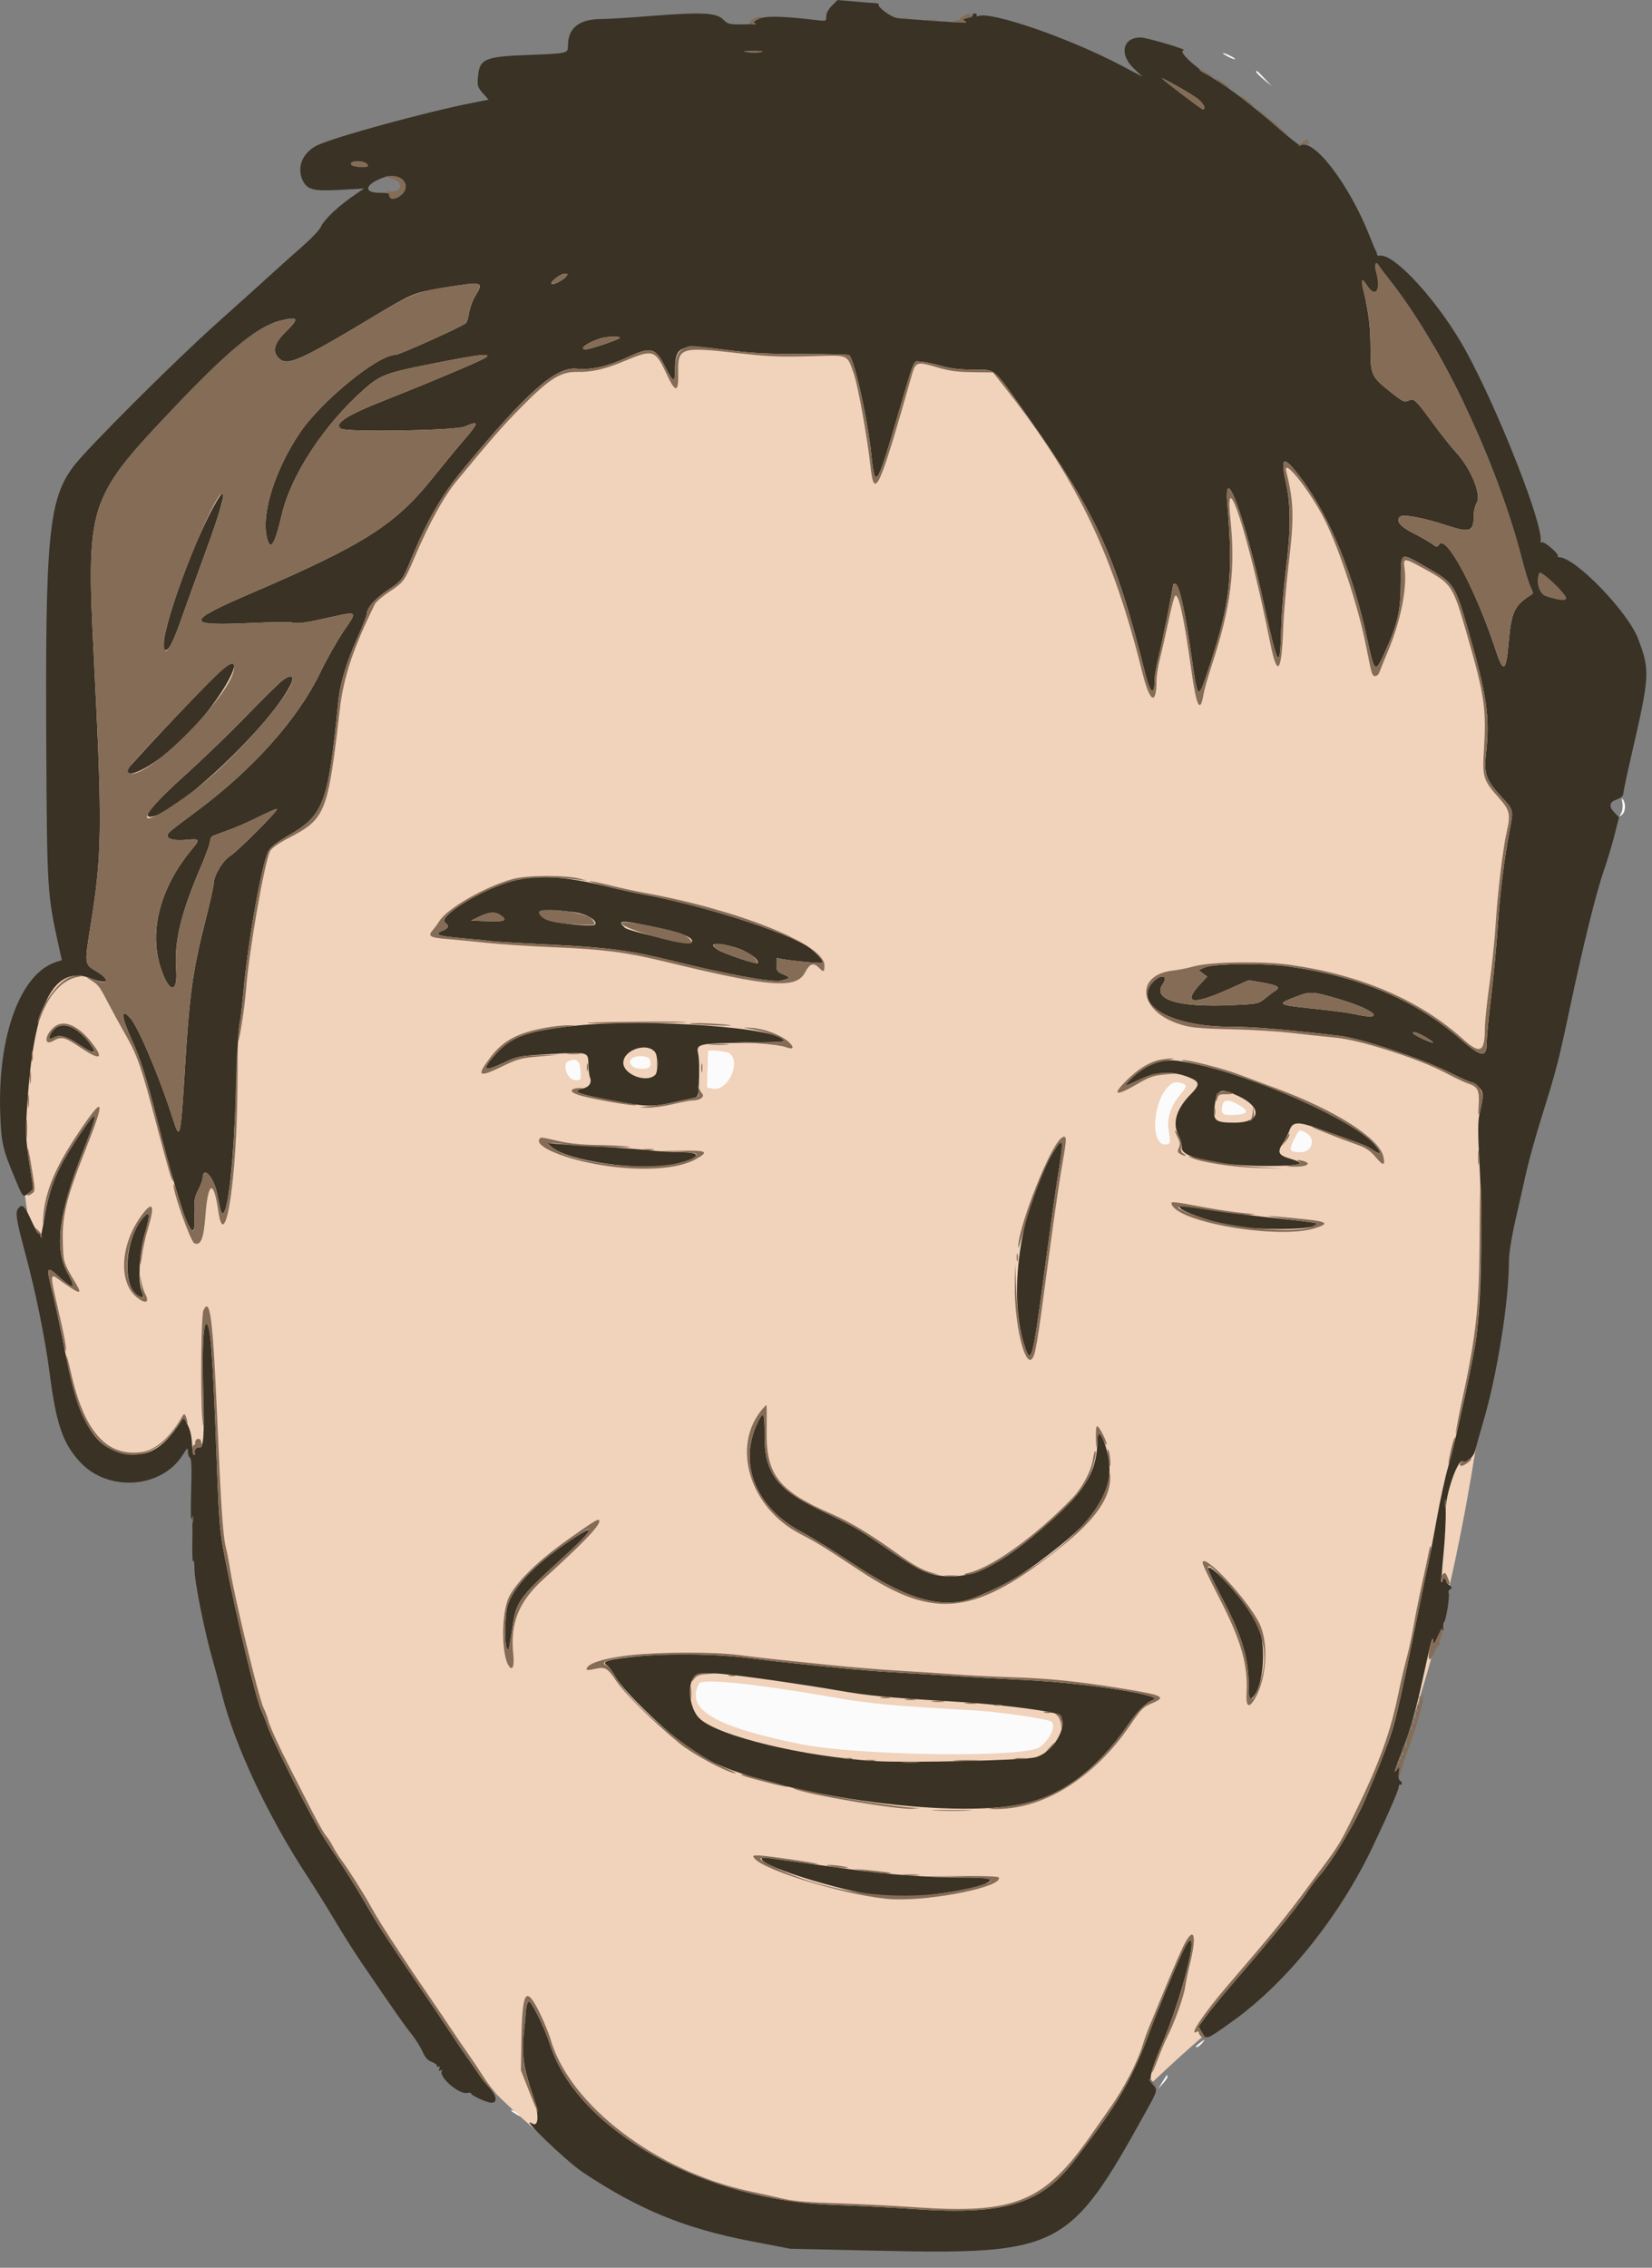 <?xml version="1.0" encoding="UTF-8" standalone="no"?>
<!DOCTYPE svg PUBLIC "-//W3C//DTD SVG 1.1//EN" "http://www.w3.org/Graphics/SVG/1.1/DTD/svg11.dtd">
<svg width="100%" height="100%" viewBox="0 0 137 188" version="1.1" xmlns="http://www.w3.org/2000/svg" xmlns:xlink="http://www.w3.org/1999/xlink" xml:space="preserve" xmlns:serif="http://www.serif.com/" style="fill-rule:evenodd;clip-rule:evenodd;stroke-linejoin:round;stroke-miterlimit:2;">
    <rect x="0" y="0" width="137" height="188" fill="#808080" stroke="none"/>
    <g transform="matrix(1,0,0,1,-548.582,-738.791)">
        <g id="Face" transform="matrix(0.918,0,0,0.918,616.976,832.431)">
            <g id="face">
                <g id="Face1" serif:id="Face" transform="matrix(1,0,0,1,-74.5,-102)">
                    <clipPath id="_clip1">
                        <rect x="0" y="0" width="149" height="204"/>
                    </clipPath>
                    <g clip-path="url(#_clip1)">
                        <g transform="matrix(1,0,0,1,-125.362,-44.287)">
                            <g id="svgg">
                                <path d="M129.005,134.526C129.005,134.526 122.613,139.129 132.415,174.216C132.415,174.216 129.961,179.101 142.736,174.947C142.736,174.947 147.763,219.722 179.82,241.248C179.82,241.248 204.343,248.333 217.427,245.276C217.427,245.276 225.584,234.925 237.028,225.665C237.028,225.665 252.181,218.244 258.897,173.638L267.454,111.678L256.272,76.445L218.054,51.496L185.345,49.387L158.259,64.825L132.903,91.31L132.763,131.036C132.763,131.036 128.685,132.209 129.005,134.526Z" style="fill:rgb(241,210,186);"/>
                                <path id="path0" d="M200.51,44.797C200.194,45.114 200,45.478 200,45.756C200,46.2 199.99,46.204 199.125,46.1C196.047,45.729 194.496,45.697 193.887,45.994C193.487,46.188 193.361,46.32 193.516,46.381C193.645,46.432 193.163,46.48 192.446,46.487C191.224,46.499 191.111,46.47 190.663,46.022C190.062,45.421 188.677,45.364 183.917,45.744C182.175,45.884 180.262,46 179.667,46.003C177.668,46.011 176.667,46.813 176.667,48.404C176.667,49.111 176.681,49.108 173,49.249C169.135,49.398 168.671,49.603 168.537,51.226C168.47,52.032 168.511,52.167 168.979,52.701L169.495,53.289L168.039,53.573C163.842,54.392 155.405,56.705 153.977,57.428C152.644,58.104 152.125,59.458 152.742,60.651C153.142,61.425 153.735,61.56 156.13,61.425L158.25,61.305L157.583,61.755C155.997,62.825 154.651,64.077 154.351,64.762C154.234,65.03 153.537,65.775 152.804,66.417C152.071,67.058 150.821,68.176 150.027,68.901C149.233,69.626 146.933,71.697 144.917,73.502C141.084,76.933 133.223,84.777 132.016,86.376C129.748,89.38 129.432,92.678 129.541,112.167C129.611,124.64 129.639,125.078 130.642,129.621L130.945,130.992L130.377,131.18C127.193,132.231 125.144,137.829 125.38,144.833C125.469,147.481 125.601,148.063 126.713,150.708C127.467,152.502 127.422,152.457 127.982,151.99L128.381,151.658L128.107,149.954C127.639,147.034 127.624,146.515 127.91,142.833C128.547,134.638 130.356,131.403 133.606,132.647C135.236,133.27 135.433,132.797 133.914,131.906C133.014,131.379 132.996,131.222 133.499,128.129C134.589,121.417 134.621,119.123 133.833,103.583C133.142,89.94 133.345,89.278 140.552,81.643C145.839,76.041 148.551,73.779 150.597,73.265C152.337,72.828 152.437,72.999 151.168,74.249C150.137,75.264 149.935,75.982 150.509,76.593C151.268,77.401 152.325,76.94 159.25,72.782C162.461,70.854 162.81,70.706 165.049,70.335C169.093,69.663 169.091,69.662 168.248,71.102C168.018,71.495 167.783,72.157 167.726,72.573C167.669,72.989 167.538,73.393 167.436,73.471C166.926,73.858 161.415,76.333 161.063,76.333C159.473,76.333 154.308,80.567 152.402,83.432C150.198,86.743 148.983,90.585 149.453,92.75C149.756,94.143 150.167,93.542 150.815,90.757C151.64,87.211 154.605,82.677 158.171,79.508C159.716,78.135 160.165,77.966 164.592,77.09C168.776,76.263 169.839,76.148 169.204,76.592C168.805,76.872 164.173,78.825 159.969,80.486C156.65,81.797 155.481,82.57 156.167,82.999C156.69,83.327 166.497,83.163 167.313,82.813C168.684,82.225 168.668,82.406 167.201,84.105C166.579,84.826 165.351,86.317 164.472,87.417C161.078,91.668 158.233,93.479 148.139,97.818C141.974,100.468 141.985,100.837 148.221,100.538C149.979,100.454 151.632,100.446 151.895,100.52C152.23,100.614 153.036,100.507 154.583,100.161C157.799,99.442 157.697,99.381 156.423,101.248C155.829,102.117 154.864,103.823 154.278,105.039C152.261,109.226 148.225,113.746 143.108,117.55C140.633,119.391 140.5,119.503 140.5,119.754C140.5,120.085 141.193,120.228 142.263,120.117C143.367,120.003 143.439,120.098 142.813,120.836C139.898,124.276 138.806,128.217 139.839,131.563C140.577,133.953 141.441,134.126 141.269,131.849C141.08,129.35 141.704,126.749 143.483,122.604C143.951,121.516 144.333,120.455 144.333,120.247C144.333,120.039 144.465,119.817 144.625,119.753C144.785,119.689 145.442,119.447 146.083,119.214C146.725,118.981 147.905,118.463 148.705,118.062C149.505,117.661 150.254,117.333 150.369,117.333C150.65,117.333 146.913,121.092 146.128,121.599C145.46,122.03 144.667,123.366 144.667,124.06C144.667,124.282 144.327,125.803 143.912,127.44C142.779,131.906 142.49,133.961 142.088,140.417C141.661,147.268 141.632,147.393 140.937,145.208C139.788,141.589 137.839,136.996 137.118,136.208C136.241,135.249 136.302,136.082 137.263,138.178C138.055,139.904 138.593,141.609 139.6,145.583C140.741,150.085 141.883,153.951 142.332,154.83C142.823,155.793 142.987,155.542 142.923,153.924C142.875,152.708 142.921,152.417 143.267,151.733C143.487,151.299 143.668,150.825 143.669,150.68C143.681,149.463 144.69,150.589 145.001,152.167C145.316,153.762 145.337,153.833 145.485,153.833C145.971,153.833 146.486,149.056 146.67,142.833C146.755,139.946 146.898,137.246 146.987,136.833C147.075,136.421 147.231,135.146 147.332,134C147.741,129.346 149.019,122.155 149.62,121.121C149.828,120.763 150.426,120.299 151.409,119.734C154.617,117.89 155.009,116.834 155.92,107.583C156.077,105.997 156.646,104.118 157.655,101.857C158.12,100.815 158.5,99.836 158.5,99.681C158.5,99.19 159.28,98.316 160.369,97.585C161.709,96.686 161.696,96.703 162.511,94.738C163.971,91.214 165.23,89.04 167.177,86.676C172.908,79.722 175.579,77.36 177.467,77.58C178.677,77.72 180.241,77.374 181.94,76.588C184.215,75.537 184.553,75.623 185.498,77.496C186.177,78.841 186.333,78.882 186.336,77.718C186.341,75.52 186.766,75.339 190.729,75.853C193.182,76.172 194.522,76.246 197.861,76.248C200.122,76.249 202.019,76.297 202.077,76.355C202.573,76.85 203.749,82.154 204.084,85.417C204.398,88.463 204.561,88.241 206.265,82.454C208.081,76.284 207.826,76.913 208.5,76.938C208.821,76.949 209.646,77.116 210.333,77.31C211.225,77.56 212.068,77.662 213.273,77.664C215.374,77.667 214.999,77.342 218.265,81.986C224.512,90.867 226.175,94.518 228.844,105.208C229.286,106.981 229.667,107.143 229.667,105.558C229.667,105.239 229.85,104.251 230.074,103.364C230.386,102.125 231.333,97.382 231.333,97.056C231.333,97.025 231.41,97 231.504,97C231.874,97 232.378,99.218 233.001,103.583C233.579,107.629 233.564,107.621 234.596,104.497C236.5,98.73 236.774,96.268 236.231,89.792C235.892,85.749 237.795,90.909 239.503,98.667C240.857,104.814 240.996,105.004 241.101,100.851C241.133,99.604 241.32,97.308 241.516,95.75C241.973,92.125 241.974,89.896 241.52,87.854C240.983,85.443 241.32,85.356 242.914,87.497C245.487,90.952 247.638,96.201 248.887,102.07C249.511,105.001 249.599,105.079 250.373,103.38C251.622,100.637 251.889,99.502 251.904,96.877C251.919,94.019 251.767,94.107 254.25,95.522C256.726,96.934 256.804,97.055 258.059,101.417C259.681,107.055 259.971,109.106 259.604,112.333C259.4,114.122 259.609,114.73 260.921,116.159C262.12,117.466 262.101,117.394 261.742,119.25C261.252,121.779 260.838,125.133 260.658,128.021C260.558,129.613 260.295,132.41 260.072,134.236C259.849,136.062 259.667,137.951 259.667,138.435C259.667,139.845 259.194,139.783 257.288,138.123C253.258,134.613 248.204,132.468 241.867,131.578C239.46,131.24 234.915,131.297 234.113,131.676L233.643,131.898L234.03,132.189L234.417,132.481L233.895,133.032C232.142,134.884 232.979,135.107 236.24,133.657L238.162,132.802L239.373,133.01C240.743,133.245 241.075,133.438 240.604,133.726C240.432,133.831 240.008,134.148 239.662,134.432C239.041,134.939 238.997,134.948 236.641,135.055C231.764,135.275 229.412,134.55 230.405,133.132C230.928,132.386 230.274,132.21 229.576,132.909C227.576,134.909 231.052,136.991 236.399,136.997C238.561,137 241.028,137.204 246.437,137.827C248.243,138.035 253.859,139.907 256.234,141.093C257.234,141.592 258.142,142 258.252,142C258.361,142 258.657,142.191 258.909,142.424C259.405,142.884 259.414,143.122 259.005,144.917C258.861,145.544 258.863,146.657 259.012,149.417C259.332,155.359 259.149,162.828 258.608,165.833C258.025,169.073 256.775,174.694 256.18,176.75C255.914,177.667 255.462,179.729 255.175,181.333C254.888,182.938 254.515,184.887 254.346,185.667C254.177,186.446 253.88,187.871 253.685,188.833C251.565,199.29 251.398,199.994 250.471,202.417C249.996,203.66 249.726,204.322 248.739,206.667C247.813,208.864 245.658,212.459 244.492,213.75C244.243,214.025 243.862,214.522 243.645,214.854C242.627,216.41 240.734,218.746 236.463,223.716C235.613,224.706 234.627,225.918 234.272,226.408L233.628,227.3L233.933,227.817C234.345,228.514 234.299,228.531 236.695,226.818C241.554,223.346 246.332,217.409 249.337,211.111C250.729,208.195 251.702,205.96 251.721,205.637C251.731,205.484 251.797,205.394 251.869,205.439C251.941,205.483 252,205.445 252,205.353C252,205.261 251.917,205.135 251.815,205.072C251.704,205.003 251.668,204.716 251.724,204.354C251.811,203.797 251.799,203.775 251.576,204.074C251.223,204.544 251.267,204.367 251.933,202.639C252.798,200.393 253.267,198.767 253.921,195.75C254.629,192.486 254.794,191.897 254.829,192.5C254.849,192.843 254.921,192.77 255.235,192.083C255.478,191.553 255.648,191.341 255.704,191.5C255.751,191.637 255.767,191.555 255.738,191.316C255.708,191.077 255.749,190.815 255.827,190.733C256.013,190.536 256.348,188.325 256.222,188.121C256.168,188.034 256.227,187.895 256.354,187.812C256.543,187.687 256.532,187.621 256.292,187.437C256.131,187.314 256,187.128 256,187.023C256,186.919 255.925,186.833 255.833,186.833C255.742,186.833 255.667,186.921 255.667,187.028C255.667,187.135 255.633,187.188 255.591,187.146C255.549,187.105 255.625,185.975 255.759,184.636C255.893,183.297 255.983,181.538 255.959,180.726C255.918,179.284 257.057,175.976 257.502,176.251C257.831,176.455 258.47,175.889 258.626,175.255C258.718,174.886 259.057,173.683 259.38,172.583C260.615,168.382 261.665,161.814 261.668,158.265C261.668,157.529 261.882,156.141 262.234,154.583C262.544,153.208 262.996,151.21 263.237,150.142C263.478,149.074 264.059,146.974 264.527,145.475C265.967,140.866 266.133,140.232 267.172,135.333C268.411,129.489 269.541,124.925 270.268,122.829C270.571,121.956 270.999,120.531 271.219,119.663L271.619,118.083L271.226,117.686C270.662,117.114 270.723,116.728 271.417,116.477C271.785,116.344 272,116.157 272,115.97C272,115.807 272.336,114.219 272.747,112.441C274.404,105.261 274.428,104.838 273.338,101.956C272.423,99.537 267.654,94.611 266.227,94.611C266.11,94.611 266.048,94.557 266.089,94.49C266.202,94.308 264.845,93.14 264.656,93.257C264.566,93.312 264.508,93.296 264.528,93.221C264.871,91.912 260.821,81.549 257.797,76C255.427,71.651 251.294,67.097 249.969,67.374C249.857,67.397 249.761,67.342 249.755,67.25C249.749,67.158 249.698,67.008 249.642,66.917C249.585,66.825 249.332,66.225 249.079,65.583C247.245,60.927 244.003,56.694 242.828,57.42C242.767,57.458 241.899,56.775 240.9,55.904C238.637,53.929 236.39,52.203 235.083,51.436C233.359,50.423 231.686,48.861 232.289,48.826C232.77,48.799 228.964,47.667 228.39,47.667C226.769,47.667 226.442,49.2 227.792,50.474L228.583,51.22L226.667,50.207C222.024,47.751 214.902,45.285 213.741,45.73C213.593,45.787 213.526,45.759 213.585,45.665C213.641,45.574 213.565,45.5 213.417,45.5C213.268,45.5 213.188,45.566 213.237,45.646C213.287,45.727 213.085,45.842 212.789,45.901C212.366,45.987 212.304,46.044 212.5,46.169C212.719,46.308 212.717,46.329 212.484,46.331C211.893,46.336 206.879,45.987 206.371,45.905C205.836,45.819 204.603,44.904 204.735,44.692C204.771,44.632 204.64,44.576 204.442,44.567C204.245,44.558 203.394,44.492 202.552,44.419L201.021,44.287L200.51,44.797M194.056,48.993C193.766,49.062 193.241,49.063 192.889,48.995C192.356,48.892 192.443,48.871 193.417,48.87C194.293,48.868 194.452,48.899 194.056,48.993M233.586,53.212C234.128,53.659 234.357,54.167 234.017,54.167C233.893,54.167 230.599,51.669 230.333,51.374C230.098,51.112 233.089,52.803 233.586,53.212M158.5,59.083C158.674,59.293 158.644,59.337 158.312,59.353C157.465,59.395 156.933,59.243 157.083,59.001C157.242,58.743 158.267,58.802 158.5,59.083M161.63,60.426C162.255,60.864 162.088,61.693 161.291,62.105C160.803,62.358 160.512,62.244 160.503,61.798C160.501,61.732 160.163,61.686 159.751,61.694C158.31,61.723 158.224,61.096 159.583,60.477C160.406,60.103 161.142,60.085 161.63,60.426M250.766,69.396C255.6,75.436 260.65,86.085 262.926,95.043C263.154,95.937 263.469,96.941 263.628,97.274C263.905,97.855 263.904,97.888 263.607,98.065C262.202,98.904 261.885,99.575 261.658,102.19C261.416,104.974 261.181,105.143 260.487,103.029C258.685,97.547 256.027,92.554 255.38,93.439C255.179,93.713 255.14,93.71 254.697,93.382C254.438,93.191 253.694,92.766 253.043,92.438C251.856,91.84 251.436,91.331 251.817,90.949C252.077,90.689 253.954,91.035 256.059,91.73C258.192,92.435 258.5,92.308 258.5,90.723C258.5,90.4 258.621,89.929 258.77,89.678C259.19,88.968 258.267,86.663 257.003,85.264C256.497,84.704 255.596,83.58 255,82.767C253.218,80.334 253.11,80.23 252.613,80.456C252.222,80.634 252.087,80.569 250.922,79.639C249.256,78.309 249.167,78.114 249.165,75.8C249.164,73.845 249.004,72.493 248.56,70.697C248.25,69.442 248.339,69.256 248.863,70.065C249.627,71.245 250.138,70.477 249.671,68.85C249.482,68.191 249.637,67.785 249.905,68.24C250.003,68.406 250.391,68.927 250.766,69.396M176.491,69.261C176.199,69.613 175.329,70.051 175.193,69.915C175.023,69.745 175.976,69 176.363,69C176.657,69 176.676,69.038 176.491,69.261M181.305,74.839C180.881,75.087 178.622,75.831 178.292,75.832C177.564,75.835 178.428,75.198 179.657,74.825C180.313,74.626 181.651,74.638 181.305,74.839M144.933,89.542C142.583,93.556 139.336,103 140.305,103C140.628,103 141.018,102.229 141.76,100.122C142.155,99.001 143.123,96.321 143.912,94.167C145.205,90.636 145.723,88.833 145.446,88.833C145.392,88.833 145.161,89.152 144.933,89.542M266.833,98.306C266.833,98.558 266.164,98.487 265.018,98.113C264.404,97.912 264.097,96.857 264.413,96.032C264.528,95.733 266.833,97.898 266.833,98.306M144.939,105.208C143.198,106.883 136.833,113.653 136.833,113.831C136.833,114.935 140.293,112.795 142.68,110.214C146.115,106.501 148.047,102.22 144.939,105.208M150.8,105.794C150.481,106.047 149.027,107.484 147.569,108.986C146.11,110.489 143.754,112.767 142.333,114.05C138.983,117.074 138.064,118.205 139.101,118.03C141.517,117.622 149.7,109.86 151.568,106.203C152.044,105.271 151.693,105.084 150.8,105.794M171.667,123.845C168.94,124.558 164.851,127.068 165.566,127.591C165.964,127.882 165.893,128.102 165.324,128.337C164.522,128.669 164.947,128.829 167.096,129.004C168.189,129.092 169.308,129.205 169.583,129.254C169.858,129.303 172.296,129.451 175,129.582C180.311,129.84 182.333,130.109 186.25,131.082C190.947,132.248 195.11,133.014 195.849,132.848C196.767,132.642 196.802,132.561 196.101,132.268C195.565,132.044 195.5,131.951 195.5,131.403L195.5,130.79L196.125,130.908C197,131.074 199.568,131.306 199.656,131.227C199.8,131.096 199.036,130.239 198.376,129.792C196.417,128.465 188.761,126.027 183.583,125.081C182.758,124.931 181.221,124.594 180.167,124.334C176.419,123.409 173.892,123.263 171.667,123.845M177.249,126.661C178.337,126.801 179.426,127.463 179.103,127.786C178.852,128.037 175.13,127.608 174.632,127.271C173.488,126.496 174.369,126.29 177.249,126.661M170.666,126.993C171.231,127.427 170.923,127.529 169.235,127.465L167.917,127.416L168.667,127.053C169.603,126.6 170.133,126.584 170.666,126.993M184,127.898C187.045,128.524 188.223,128.999 187.793,129.43C187.61,129.613 182.154,128.373 181.822,128.074C181.067,127.39 181.399,127.363 184,127.898M191.746,129.832C192.863,130.152 194.062,130.994 193.789,131.267C193.666,131.39 190.803,130.421 190.208,130.056C189.232,129.456 190.026,129.34 191.746,129.832M246.342,134.514C249.712,135.508 250.7,136.56 247.583,135.837C247.217,135.752 245.792,135.563 244.417,135.417C240.61,135.012 240.591,135 242.5,134.266C243.732,133.793 243.938,133.806 246.342,134.514M177.25,136.919C173.041,137.376 171.595,137.886 170.208,139.403C168.812,140.931 168.982,141.142 170.883,140.239C172.092,139.665 172.229,139.639 174.934,139.479C178.514,139.268 178.497,139.263 178.512,140.378C178.518,140.858 178.584,141.4 178.657,141.583C178.847,142.056 178.586,142.455 178.001,142.583C176.908,142.823 177.565,143.087 180.75,143.685C183.654,144.231 184.309,144.25 186.127,143.846C187.02,143.648 187.906,143.453 188.096,143.414C188.38,143.354 188.448,143.201 188.477,142.546C188.552,140.891 188.534,139.9 188.419,139.39C188.232,138.561 188.539,138.491 192.584,138.452C194.554,138.432 196.166,138.367 196.166,138.307C196.173,137.11 183.826,136.205 177.25,136.919M130.262,137.223C129.736,137.749 129.665,138.268 130.156,138.006C130.757,137.684 131.334,137.831 132.491,138.601C133.868,139.516 134.199,139.503 133.506,138.56C132.368,137.013 131.025,136.46 130.262,137.223M254.11,137.924C254.917,138.396 255.049,138.574 254.416,138.333C253.811,138.103 253,137.671 253,137.579C253,137.393 253.436,137.529 254.11,137.924M184.521,139.276C184.802,139.613 184.824,141.076 184.553,141.347C183.776,142.124 181.667,141.326 181.667,140.256C181.667,139.104 183.777,138.379 184.521,139.276M230.15,140.156C229.363,140.309 228.226,140.99 227.509,141.736C226.798,142.475 226.834,142.475 228.406,141.728C229.845,141.045 231.356,140.992 232.779,141.574C233.759,141.976 233.785,142.229 232.935,143.092C231.636,144.409 231.247,145.684 231.809,146.785C231.997,147.155 232.136,147.671 232.118,147.932C232.053,148.828 235.405,149.563 239.617,149.575C242.852,149.584 243.54,149.396 241.951,148.934C240.846,148.613 240.711,148.344 241.247,147.534C241.471,147.195 241.74,146.672 241.844,146.374C242.118,145.589 242.573,145.546 244.286,146.144C248.127,147.483 248.779,147.73 249.167,147.994C250.156,148.67 250.295,148.543 249.544,147.651C247.744,145.512 238.684,141.458 233.209,140.342C231.451,139.984 231.13,139.964 230.15,140.156M237.252,143.272C239.446,144.311 239.244,145.667 236.895,145.667C235.129,145.667 234.92,145.497 235.083,144.196C235.28,142.617 235.589,142.485 237.252,143.272M132.561,146.75C130.509,149.805 129.855,151.358 129.342,154.406C129.171,155.42 129.024,156.119 129.015,155.958C129.007,155.798 128.936,155.667 128.858,155.667C128.78,155.667 128.461,155.105 128.15,154.418C127.575,153.151 127.37,152.971 127.003,153.414C126.721,153.753 126.836,154.492 127.628,157.417C128.572,160.901 129.433,165.122 129.838,168.258C130.439,172.904 131.028,174.624 132.597,176.319C135.119,179.043 139.937,178.713 141.857,175.686C142.293,174.998 142.333,174.972 142.333,175.374C142.333,175.616 142.42,175.867 142.525,175.932C142.664,176.018 142.692,176.865 142.627,178.984C142.578,180.597 142.593,181.692 142.661,181.417C142.729,181.142 142.764,181.967 142.738,183.25C142.711,184.533 142.745,185.444 142.812,185.274C142.882,185.095 142.932,185.41 142.931,186.024C142.929,187.11 143.859,191.734 144.581,194.226C144.797,194.973 145.172,196.365 145.414,197.32C146.587,201.952 149.55,208.266 153.086,213.667C153.836,214.813 154.981,216.65 155.631,217.75C156.28,218.85 157.36,220.555 158.031,221.539C161.095,226.034 161.867,227.139 162.495,227.917C162.865,228.375 163.325,229.102 163.518,229.532C163.768,230.087 164.009,230.362 164.351,230.481C164.616,230.574 164.833,230.733 164.833,230.834C164.833,230.936 164.907,230.974 164.998,230.918C165.096,230.857 165.118,230.932 165.053,231.102C164.973,231.311 165.002,231.351 165.164,231.252C165.304,231.165 165.345,231.18 165.275,231.293C164.955,231.81 166.761,233.406 167.537,233.292C167.79,233.255 167.96,233.263 167.913,233.309C167.777,233.446 169.321,234.167 169.751,234.167C170.321,234.167 170.241,233.558 169.575,232.833C169.28,232.512 168.862,231.978 168.645,231.646C168.428,231.314 167.912,230.569 167.5,229.991C167.087,229.413 166.525,228.584 166.25,228.149C165.975,227.714 164.775,225.926 163.583,224.174C162.392,222.423 161.229,220.701 161,220.348C160.771,219.995 160.289,219.266 159.93,218.728C159.571,218.19 158.889,217.075 158.414,216.25C157.417,214.517 156.896,213.692 154.695,210.361C153.664,208.802 149.919,201.391 149.501,200.083C149.384,199.717 149.156,199.154 148.995,198.832C148.512,197.87 146.714,190.359 145.669,184.938C145.196,182.488 145.14,181.801 144.911,175.605C144.573,166.475 144.369,163.833 144.002,163.833C143.728,163.833 143.619,166.118 143.715,169.835C143.828,174.194 143.765,175 143.311,175C143.032,175 142.923,175.179 142.98,175.542C142.991,175.61 142.944,175.667 142.875,175.667C142.806,175.667 142.737,175.348 142.721,174.958C142.679,173.943 142.569,173.45 142.241,172.816L141.952,172.258L141.684,172.668C140.033,175.201 138.629,175.959 136.439,175.505C133.807,174.958 132.434,172.541 131.239,166.35C130.91,164.645 130.422,162.352 130.154,161.254C129.508,158.607 129.53,158.536 130.673,159.57C132.044,160.808 132.267,160.715 131.461,159.238C130.246,157.011 130.64,153.88 132.837,148.301C134.333,144.502 134.279,144.195 132.561,146.75M175.239,147.898C176.722,149.151 183.217,150.056 186.194,149.425C188.612,148.913 188.973,148.334 186.875,148.332C186.073,148.331 184.779,148.255 184,148.162C183.221,148.069 181.158,147.917 179.417,147.824C177.675,147.731 175.912,147.617 175.5,147.571L174.75,147.485L175.239,147.898M220.793,147.875C217.69,152.61 216.345,160.725 217.852,165.606C218.51,167.734 218.599,167.414 219.748,158.821C220.267,154.932 220.836,150.925 221.011,149.917C221.449,147.399 221.4,146.947 220.793,147.875M231.971,153.382C232.245,153.712 234.511,154.534 236.25,154.934C238.003,155.338 243.344,155.389 244,155.009L244.417,154.767L243.75,154.659C243.383,154.599 241.883,154.425 240.417,154.271C238.95,154.117 236.662,153.831 235.333,153.636C231.406,153.061 231.724,153.085 231.971,153.382M138.364,154.172C136.679,155.979 136.323,160.3 137.781,161.255C138.301,161.596 138.392,161.509 138.159,160.898C137.813,159.993 137.943,157.395 138.416,155.765C138.934,153.983 138.92,153.575 138.364,154.172M193.74,172.891C192.052,176.579 193.706,180.513 197.851,182.664C198.62,183.064 200.675,184.336 202.417,185.491C207.5,188.862 210.665,189.701 213.633,188.464C216.559,187.245 217.93,186.4 221.147,183.835C225.062,180.712 226.253,178.13 225.251,174.943C224.86,173.699 224.501,173.379 224.497,174.271C224.485,177.048 223.523,178.751 220.388,181.55C215.62,185.808 213.007,187.056 209.976,186.522C208.824,186.319 207.946,185.839 204.881,183.735C202.813,182.317 202.504,182.142 199.156,180.511C195.504,178.73 194.411,177.217 194.425,173.958C194.434,171.766 194.33,171.604 193.74,172.891M176.42,183.708C173.602,185.655 171.826,187.534 171.243,189.186C170.973,189.953 170.911,192.768 171.156,193.155C171.316,193.409 171.299,193.479 171.681,191C172.001,188.925 172.318,188.492 175.952,185.177C179.307,182.116 179.471,181.601 176.42,183.708M234.5,185.946C234.5,186.093 234.992,187.141 235.593,188.275C237.559,191.98 238.167,193.953 238.167,196.628C238.167,197.866 238.172,197.88 238.493,197.59C239.57,196.615 239.81,192.5 238.892,190.75C237.965,188.982 234.5,185.192 234.5,185.946M183.167,193.846C180.376,194.109 179.606,194.322 180.192,194.669C180.343,194.758 180.696,195.237 180.975,195.732C181.781,197.16 186.077,201.219 188.277,202.63C193.494,205.978 210.042,208.61 217.396,207.261C221.132,206.576 224.381,204.205 227.224,200.088C228.132,198.772 228.892,198.02 229.55,197.784C230.672,197.382 223.275,196.246 217.917,195.997C215.9,195.903 213.125,195.748 211.75,195.653C210.375,195.558 207.975,195.41 206.417,195.325C204.858,195.239 202.571,195.061 201.333,194.929C200.096,194.796 198.221,194.603 197.167,194.498C196.112,194.394 194.103,194.164 192.702,193.988C190.023,193.65 185.889,193.589 183.167,193.846M195.083,196.012C197.008,196.284 199.633,196.691 200.917,196.915C203.77,197.414 205.504,197.585 211.083,197.915C215.039,198.148 219.122,198.618 220.708,199.021C222.216,199.405 220.793,202.483 218.877,202.983C217.857,203.249 207.409,203.495 204.5,203.322C197.995,202.934 190.255,201.07 188.567,199.485C187.649,198.622 187.384,196.442 188.101,195.646C188.499,195.204 189.887,195.276 195.083,196.012M194.167,212.145C194.167,212.9 202.353,215.362 205.667,215.605C207.791,215.76 213.327,214.961 214.509,214.328C215.233,213.941 214.77,213.833 212.375,213.832C209.111,213.829 205.739,213.582 202.083,213.077C200.433,212.849 198.221,212.548 197.167,212.407C196.112,212.267 195.006,212.109 194.708,212.057C194.37,211.998 194.167,212.031 194.167,212.145M232.156,220.625C231.266,222.572 229.989,225.675 229.224,227.75C227.762,231.712 226.422,234.118 223.666,237.732C223.254,238.272 222.773,238.909 222.598,239.148C219.548,243.307 216.224,244.355 207.917,243.774C205.9,243.633 202.718,243.471 200.845,243.413C188.91,243.044 177.511,236.643 175.051,228.929C174.571,227.423 173.356,224.965 173.129,225.039C173.009,225.079 172.898,225.43 172.873,225.846C172.849,226.252 172.759,227.191 172.674,227.934C172.471,229.697 172.675,231.126 173.449,233.347C174.069,235.128 174.064,236.432 173.439,236.046C172.145,235.247 176.481,239.429 178,240.444C183.023,243.801 187.245,245.534 193.167,246.669L196.75,247.357L204.443,247.53C221.119,247.906 221.962,247.474 228.863,235C229.953,233.029 229.954,233.026 229.51,232.549C229.099,232.108 229.257,231.44 230.452,228.583C231.713,225.569 233.008,221.104 233.001,219.792C232.999,219.195 232.655,219.534 232.156,220.625" style="fill:rgb(57,50,37);"/>
                                <path id="path3" d="M235.833,49.082C235.833,49.196 236.854,49.702 236.93,49.625C236.966,49.589 236.734,49.435 236.415,49.283C236.095,49.13 235.833,49.04 235.833,49.082M238.847,50.792C238.855,50.86 239.174,51.176 239.556,51.492L240.25,52.068L239.591,51.367C238.914,50.647 238.823,50.577 238.847,50.792M271.918,116.782C271.978,117.088 271.935,117.477 271.817,117.699C271.631,118.048 271.637,118.063 271.889,117.855C272.2,117.598 272.252,116.88 271.987,116.5C271.857,116.313 271.84,116.385 271.918,116.782M189.323,139.208C189.317,139.231 189.293,139.981 189.271,140.873L189.23,142.497L189.764,142.597C191.117,142.851 192.349,140.199 191.25,139.396C190.997,139.211 189.363,139.052 189.323,139.208M182.527,139.813C181.985,140.157 182.38,140.748 183.187,140.8C184.014,140.853 184.277,140.61 184.076,139.977C183.97,139.643 182.963,139.537 182.527,139.813M176.708,140.107C176.081,140.371 176.623,141.833 177.348,141.833C177.85,141.833 177.851,141.832 177.8,140.958C177.749,140.063 177.42,139.807 176.708,140.107M231.025,142.292C229.454,143.619 229.219,147.849 230.728,147.634C231.105,147.58 231.117,147.485 230.909,146.227C230.758,145.314 231.171,144.083 231.922,143.205C232.6,142.414 232.632,142.241 232.125,142.105C231.549,141.951 231.398,141.976 231.025,142.292M235.787,144.114C235.635,144.908 235.781,145.019 236.896,144.966C238.131,144.906 238.245,144.613 237.25,144.05C236.334,143.531 235.894,143.55 235.787,144.114M242.252,147.194C241.76,148.174 241.843,148.327 242.869,148.331C243.914,148.335 244.259,147.062 243.342,146.588C242.686,146.249 242.742,146.218 242.252,147.194M188.511,196.312C187.265,198.64 189.832,200.185 197.577,201.767C202.859,202.846 217.956,203.048 219.292,202.058C220.238,201.358 220.813,200.046 220.311,199.736C219.947,199.512 215.568,198.869 213.667,198.761C205.938,198.323 203.992,198.146 200.75,197.581C193.582,196.331 188.768,195.832 188.511,196.312M233.667,228.833C233.438,229.013 233.332,229.161 233.433,229.163C233.533,229.165 233.751,229.017 233.917,228.833C234.297,228.413 234.204,228.413 233.667,228.833M230.366,232.294L229.981,232.917L230.407,232.449C230.642,232.192 230.833,231.911 230.833,231.824C230.833,231.573 230.773,231.633 230.366,232.294M171.667,235.008C172.245,235.401 172.574,235.515 172.167,235.182C171.938,234.994 171.675,234.84 171.583,234.84C171.492,234.839 171.529,234.915 171.667,235.008" style="fill:rgb(251,251,251);"/>
                                <path id="path8" d="M212.333,45.764C212.104,45.891 211.992,46.006 212.083,46.019C212.175,46.033 211.987,46.099 211.667,46.167C211.113,46.283 211.125,46.29 211.917,46.309C212.504,46.322 212.676,46.281 212.5,46.169C212.304,46.045 212.371,45.986 212.805,45.898C213.194,45.82 213.294,45.744 213.138,45.646C212.868,45.474 212.852,45.476 212.333,45.764M193.455,45.956C192.974,46.198 192.981,46.502 193.468,46.497C193.691,46.495 193.702,46.465 193.523,46.351C193.353,46.243 193.413,46.168 193.765,46.051C194.023,45.965 194.162,45.856 194.075,45.809C193.988,45.762 193.709,45.828 193.455,45.956M206.625,45.951C206.831,45.991 207.169,45.991 207.375,45.951C207.581,45.911 207.412,45.879 207,45.879C206.588,45.879 206.419,45.911 206.625,45.951M208.961,46.121C209.261,46.158 209.711,46.157 209.961,46.119C210.212,46.081 209.967,46.051 209.417,46.052C208.867,46.053 208.662,46.084 208.961,46.121M192.889,48.995C193.241,49.063 193.766,49.062 194.056,48.993C194.452,48.899 194.293,48.868 193.417,48.87C192.443,48.871 192.356,48.892 192.889,48.995M233.667,50.577C233.667,50.622 233.967,50.813 234.333,51C234.7,51.187 235,51.303 235,51.257C235,51.211 234.7,51.02 234.333,50.833C233.967,50.646 233.667,50.531 233.667,50.577M230.333,51.374C230.599,51.669 233.893,54.167 234.017,54.167C234.357,54.167 234.128,53.659 233.586,53.212C233.089,52.803 230.098,51.112 230.333,51.374M235.167,51.385C235.167,51.424 235.485,51.666 235.875,51.923C236.265,52.18 236.495,52.284 236.388,52.153C236.181,51.903 235.167,51.265 235.167,51.385M237.333,52.889C237.333,52.934 237.633,53.21 238,53.5C238.367,53.79 238.667,53.991 238.667,53.945C238.667,53.899 238.367,53.624 238,53.333C237.633,53.043 237.333,52.843 237.333,52.889M239.083,54.281C239.267,54.467 240.092,55.2 240.917,55.908C241.791,56.658 242.031,56.824 241.493,56.306C240.57,55.418 238.452,53.637 239.083,54.281M243,57.173L242.583,57.506L243.025,57.347C243.267,57.259 243.515,57.237 243.575,57.297C243.635,57.357 243.635,57.278 243.574,57.12C243.442,56.776 243.505,56.77 243,57.173M157.083,59.001C156.933,59.243 157.465,59.395 158.312,59.353C158.644,59.337 158.674,59.293 158.5,59.083C158.267,58.802 157.242,58.743 157.083,59.001M160.75,60.407C161.872,60.754 161.695,61.701 160.531,61.576C160.193,61.54 160.048,61.551 160.208,61.601C160.369,61.65 160.501,61.742 160.503,61.804C160.513,62.245 160.805,62.356 161.291,62.105C162.515,61.472 162.085,60.142 160.671,60.184L160.083,60.202L160.75,60.407M249.618,68.111C249.558,68.207 249.582,68.54 249.671,68.85C250.138,70.477 249.627,71.245 248.863,70.065C248.339,69.256 248.25,69.442 248.56,70.697C249.004,72.493 249.164,73.845 249.165,75.8C249.167,78.114 249.256,78.309 250.922,79.639C252.087,80.569 252.222,80.634 252.613,80.456C253.11,80.23 253.218,80.334 255,82.767C255.596,83.58 256.497,84.704 257.003,85.264C258.267,86.663 259.19,88.968 258.77,89.678C258.621,89.929 258.5,90.4 258.5,90.723C258.5,92.308 258.192,92.435 256.059,91.73C253.954,91.035 252.077,90.689 251.817,90.949C251.436,91.331 251.856,91.84 253.043,92.438C253.694,92.766 254.438,93.191 254.697,93.382C255.14,93.71 255.179,93.713 255.38,93.439C256.027,92.554 258.685,97.547 260.487,103.029C261.181,105.143 261.416,104.974 261.658,102.19C261.885,99.575 262.202,98.904 263.607,98.065C263.904,97.888 263.905,97.855 263.628,97.274C263.469,96.941 263.154,95.937 262.926,95.043C260.65,86.085 255.6,75.436 250.766,69.396C250.391,68.927 250.003,68.406 249.905,68.24C249.795,68.053 249.684,68.004 249.618,68.111M175.551,69.402C175.294,69.624 175.133,69.854 175.193,69.915C175.329,70.051 176.199,69.613 176.491,69.261C176.857,68.82 176.094,68.935 175.551,69.402M167.417,69.951C163.228,70.515 162.746,70.682 159.25,72.782C152.325,76.94 151.268,77.401 150.509,76.593C149.935,75.982 150.137,75.264 151.168,74.249C152.437,72.999 152.337,72.828 150.597,73.265C148.551,73.779 145.839,76.041 140.552,81.643C133.345,89.278 133.142,89.94 133.833,103.583C134.621,119.123 134.589,121.417 133.499,128.129C132.996,131.222 133.014,131.379 133.914,131.906C135.265,132.698 135.249,133.317 133.891,132.75C133.089,132.415 132.976,132.436 133.583,132.807C134.239,133.208 134.352,133.357 135.117,134.833C135.474,135.521 136.204,136.855 136.741,137.798C137.8,139.66 138.148,140.682 139.588,146.167C140.522,149.725 140.955,151.201 140.984,150.916C140.993,150.824 140.848,150.224 140.662,149.583C140.477,148.941 140.028,147.254 139.667,145.833C138.581,141.572 138.065,139.927 137.263,138.178C136.302,136.082 136.241,135.249 137.118,136.208C137.839,136.996 139.788,141.589 140.937,145.208C141.632,147.393 141.661,147.268 142.088,140.417C142.49,133.961 142.779,131.906 143.912,127.44C144.327,125.803 144.667,124.282 144.667,124.06C144.667,123.366 145.46,122.03 146.128,121.599C146.913,121.092 150.65,117.333 150.369,117.333C150.254,117.333 149.505,117.661 148.705,118.062C147.905,118.463 146.725,118.981 146.083,119.214C145.442,119.447 144.785,119.689 144.625,119.753C144.465,119.817 144.333,120.039 144.333,120.247C144.333,120.455 143.951,121.516 143.483,122.604C141.704,126.749 141.08,129.35 141.269,131.849C141.441,134.126 140.577,133.953 139.839,131.563C138.806,128.217 139.898,124.276 142.813,120.836C143.439,120.098 143.367,120.003 142.263,120.117C141.193,120.228 140.5,120.085 140.5,119.754C140.5,119.503 140.633,119.391 143.108,117.55C148.225,113.746 152.261,109.226 154.278,105.039C154.864,103.823 155.829,102.117 156.423,101.248C157.697,99.381 157.799,99.442 154.583,100.161C153.036,100.507 152.23,100.614 151.895,100.52C151.632,100.446 149.979,100.454 148.221,100.538C141.985,100.837 141.974,100.468 148.139,97.818C158.233,93.479 161.078,91.668 164.472,87.417C165.351,86.317 166.579,84.826 167.201,84.105C168.668,82.406 168.684,82.225 167.313,82.813C166.497,83.163 156.69,83.327 156.167,82.999C155.481,82.57 156.65,81.797 159.969,80.486C164.173,78.825 168.805,76.872 169.204,76.592C169.839,76.148 168.776,76.263 164.592,77.09C160.165,77.966 159.716,78.135 158.171,79.508C154.605,82.677 151.64,87.211 150.815,90.757C150.167,93.542 149.756,94.143 149.453,92.75C148.983,90.585 150.198,86.743 152.402,83.432C154.308,80.567 159.473,76.333 161.063,76.333C161.415,76.333 166.926,73.858 167.436,73.471C167.538,73.393 167.669,72.989 167.726,72.573C167.783,72.157 168.018,71.495 168.248,71.102C168.957,69.893 168.858,69.756 167.417,69.951M179.657,74.825C178.428,75.198 177.564,75.835 178.292,75.832C178.622,75.831 180.881,75.087 181.305,74.839C181.651,74.638 180.313,74.626 179.657,74.825M187.17,75.714C186.585,76.01 186.339,76.601 186.336,77.718C186.333,78.882 186.177,78.841 185.498,77.496C184.553,75.623 184.215,75.537 181.94,76.588C180.241,77.374 178.677,77.72 177.467,77.58C175.579,77.36 172.908,79.722 167.177,86.676C165.23,89.04 163.971,91.214 162.511,94.738C161.696,96.703 161.709,96.686 160.369,97.585C159.28,98.316 158.5,99.19 158.5,99.681C158.5,99.836 158.12,100.815 157.655,101.857C156.646,104.118 156.077,105.997 155.92,107.583C155.009,116.834 154.617,117.89 151.409,119.734C150.426,120.299 149.828,120.763 149.62,121.121C149.019,122.155 147.741,129.346 147.332,134C147.231,135.146 147.081,136.421 146.998,136.833C146.915,137.246 146.852,137.846 146.856,138.167C146.868,139.014 147.453,135.4 147.58,133.696C147.836,130.249 149.243,122.149 149.76,121.147C149.903,120.87 150.485,120.452 151.356,119.999C154.795,118.209 154.957,117.806 156.068,108.246C156.398,105.41 157.286,102.762 159.218,98.852C159.326,98.633 159.914,98.125 160.524,97.723C161.824,96.867 161.896,96.768 162.825,94.583C164.106,91.571 165.448,89.134 166.588,87.75C169.735,83.931 170.739,82.782 172.417,81.08C174.955,78.504 175.992,77.844 177.464,77.87C178.881,77.895 180.018,77.627 181.95,76.813C184.306,75.82 184.58,75.906 185.517,77.932C186.386,79.814 186.669,79.81 186.626,77.917C186.575,75.672 186.849,75.583 192,76.17C194.689,76.477 195.805,76.525 198.464,76.451C202.139,76.349 201.833,76.231 202.48,78C202.845,78.998 203.717,83.809 203.987,86.32C204.334,89.54 204.76,88.609 207.732,78.143C208.069,76.954 208.202,76.912 209.965,77.439C211.108,77.781 211.805,77.877 213.24,77.895L215.063,77.917L215.74,78.767C222.558,87.335 225.831,94.044 228.571,105.073C229.23,107.727 229.833,108.038 229.833,105.725C229.833,105.311 229.98,104.397 230.159,103.694C230.338,102.992 230.681,101.479 230.922,100.333C231.162,99.188 231.424,98.182 231.505,98.1C231.829,97.766 232.318,99.996 232.996,104.89C233.446,108.142 233.79,108.779 234.093,106.92C234.153,106.552 234.497,105.351 234.858,104.252C236.56,99.07 236.985,95.669 236.503,91.085C235.945,85.781 238.231,92.895 240.083,102.23C240.735,105.513 241.126,105.139 241.274,101.093C241.324,99.713 241.546,97.09 241.766,95.264C242.279,91.012 242.245,89.625 241.558,86.875C241.2,85.444 243.714,88.601 245.042,91.25C246.352,93.863 248.062,99.068 248.746,102.522C249.3,105.315 249.305,105.333 249.6,105.333C249.734,105.333 249.89,105.202 249.948,105.042C250.005,104.881 250.365,104 250.748,103.083C251.893,100.345 252.486,97.386 252.244,95.625C252.107,94.63 252.157,94.629 253.942,95.602C256.542,97.019 256.597,97.103 257.915,101.689C259.48,107.132 259.644,108.272 259.41,112.093C259.265,114.464 259.36,114.76 260.769,116.34C261.75,117.439 261.838,117.806 261.486,119.333C261.143,120.82 260.659,124.807 260.485,127.583C260.387,129.142 260.125,131.695 259.903,133.258C259.681,134.821 259.499,136.584 259.498,137.175C259.493,139.335 259.075,139.525 257.483,138.091C253.597,134.591 248.266,132.31 241.873,131.412C239.37,131.06 234.644,131.143 233.167,131.564C232.662,131.708 231.824,131.874 231.302,131.933C227.983,132.31 228.154,135.369 231.566,136.646C232.735,137.083 233.421,137.16 236.917,137.242C238.567,137.28 240.892,137.427 242.083,137.567C243.275,137.708 245.051,137.898 246.031,137.989C248.245,138.197 253.548,139.893 255.917,141.152C256.742,141.59 257.698,142.041 258.043,142.154C258.884,142.431 259.036,142.781 258.932,144.215C258.842,145.466 259.057,145.002 259.278,143.466C259.368,142.838 258.782,142 258.252,142C258.142,142 257.234,141.592 256.234,141.093C253.859,139.907 248.243,138.035 246.437,137.827C241.028,137.204 238.561,137 236.399,136.997C231.052,136.991 227.576,134.909 229.576,132.909C230.274,132.21 230.928,132.386 230.405,133.132C229.412,134.55 231.764,135.275 236.641,135.055C238.997,134.948 239.041,134.939 239.662,134.432C240.008,134.148 240.432,133.831 240.604,133.726C241.075,133.438 240.743,133.245 239.373,133.01L238.162,132.802L236.24,133.657C232.979,135.107 232.142,134.884 233.895,133.032L234.417,132.481L234.03,132.189L233.643,131.898L234.113,131.676C234.915,131.297 239.46,131.24 241.867,131.578C248.204,132.468 253.258,134.613 257.288,138.123C259.194,139.783 259.667,139.845 259.667,138.435C259.667,137.951 259.849,136.062 260.072,134.236C260.295,132.41 260.558,129.613 260.658,128.021C260.838,125.133 261.252,121.779 261.742,119.25C262.101,117.394 262.12,117.466 260.921,116.159C259.609,114.73 259.4,114.122 259.604,112.333C259.971,109.106 259.681,107.055 258.059,101.417C256.804,97.055 256.726,96.934 254.25,95.522C251.767,94.107 251.919,94.019 251.904,96.877C251.889,99.502 251.622,100.637 250.373,103.38C249.599,105.079 249.511,105.001 248.887,102.07C247.638,96.201 245.487,90.952 242.914,87.497C241.32,85.356 240.983,85.443 241.52,87.854C241.974,89.896 241.973,92.125 241.516,95.75C241.32,97.308 241.133,99.604 241.101,100.851C240.996,105.004 240.857,104.814 239.503,98.667C237.795,90.909 235.892,85.749 236.231,89.792C236.774,96.268 236.5,98.73 234.596,104.497C233.564,107.621 233.579,107.629 233.001,103.583C232.378,99.218 231.874,97 231.504,97C231.41,97 231.333,97.025 231.333,97.056C231.333,97.382 230.386,102.125 230.074,103.364C229.85,104.251 229.667,105.239 229.667,105.558C229.667,107.143 229.286,106.981 228.844,105.208C226.175,94.518 224.512,90.867 218.265,81.986C214.999,77.342 215.374,77.667 213.273,77.664C212.068,77.662 211.225,77.56 210.333,77.31C209.646,77.116 208.821,76.949 208.5,76.938C207.826,76.913 208.081,76.284 206.265,82.454C204.561,88.241 204.398,88.463 204.084,85.417C203.749,82.154 202.573,76.85 202.077,76.355C202.019,76.297 200.084,76.247 197.778,76.242C194.426,76.236 193.033,76.161 190.843,75.867C187.652,75.44 187.708,75.442 187.17,75.714M145.446,89.542C145.391,89.931 144.701,92.013 143.912,94.167C143.123,96.321 142.155,99.001 141.76,100.122C140.681,103.185 140.029,103.956 140.217,101.947C140.448,99.467 144.689,88.833 145.446,88.833C145.501,88.833 145.5,89.152 145.446,89.542M264.413,96.032C264.097,96.857 264.404,97.912 265.018,98.113C266.164,98.487 266.833,98.558 266.833,98.306C266.833,97.898 264.528,95.733 264.413,96.032M146.5,104.589C146.5,106.786 138.675,114.717 137.103,114.114C136.613,113.926 136.804,113.683 140.431,109.868C145.689,104.337 146.5,103.632 146.5,104.589M151.747,105.495C152.267,106.337 146.487,112.992 142.973,115.599C137.488,119.665 137.115,118.76 142.333,114.05C143.754,112.767 146.11,110.489 147.569,108.986C150.869,105.586 151.485,105.071 151.747,105.495M171.694,123.661C169.239,124.327 165.771,126.308 165.06,127.452C164.902,127.708 164.628,128.08 164.452,128.279C163.976,128.819 164.19,128.954 165.707,129.074C166.464,129.134 168.096,129.293 169.333,129.427C170.571,129.561 173.308,129.741 175.417,129.826C179.825,130.004 181.943,130.276 185.333,131.1C194.977,133.442 197.296,133.621 198.093,132.083C198.498,131.302 198.848,131.181 199.323,131.656C199.782,132.116 199.833,132.094 199.833,131.444C199.833,129.571 192.083,126.456 183.583,124.913C182.758,124.763 181.357,124.459 180.47,124.237C179.582,124.015 178.757,123.84 178.636,123.848C178.265,123.874 181.313,124.64 183.25,125.008C188.982,126.097 196.37,128.433 198.376,129.792C199.036,130.239 199.8,131.096 199.656,131.227C199.568,131.306 197,131.074 196.125,130.908L195.5,130.79L195.5,131.403C195.5,131.951 195.565,132.044 196.101,132.268C196.802,132.561 196.767,132.642 195.849,132.848C195.11,133.014 190.947,132.248 186.25,131.082C182.333,130.109 180.311,129.84 175,129.582C172.296,129.451 169.858,129.303 169.583,129.254C169.308,129.205 168.189,129.092 167.096,129.004C164.947,128.829 164.522,128.669 165.324,128.337C165.893,128.102 165.964,127.882 165.566,127.591C164.822,127.047 168.998,124.529 171.833,123.813C173.218,123.463 175.502,123.438 177.833,123.747L178.417,123.824L177.833,123.657C176.591,123.3 173.016,123.302 171.694,123.661M174.041,126.708C174.241,127.318 175.142,127.625 177.088,127.747C179.28,127.884 179.326,127.871 178.799,127.258C178.254,126.624 173.846,126.115 174.041,126.708M168.667,127.053L167.917,127.416L169.235,127.465C170.923,127.529 171.231,127.427 170.666,126.993C170.133,126.584 169.603,126.6 168.667,127.053M181.5,127.641C181.5,128.145 187.4,129.822 187.793,129.43C187.985,129.238 187.259,128.659 186.599,128.478C184.344,127.861 181.5,127.394 181.5,127.641M189.833,129.663C189.833,129.922 190.471,130.247 192.13,130.832C193.847,131.438 194.142,131.398 193.404,130.66C192.703,129.96 189.833,129.158 189.833,129.663M131.583,132.565C130.507,133.037 129.048,135.109 128.755,136.583C128.7,136.858 128.841,136.601 129.068,136.011C129.826,134.039 131.009,132.777 132.343,132.515C132.928,132.4 132.978,132.367 132.583,132.358C132.308,132.352 131.858,132.445 131.583,132.565M242.5,134.266C240.591,135 240.61,135.012 244.417,135.417C245.792,135.563 247.217,135.752 247.583,135.837C250.7,136.56 249.712,135.508 246.342,134.514C243.938,133.806 243.732,133.793 242.5,134.266M178.5,136.652C177.996,136.706 179.721,136.727 182.333,136.699C184.946,136.671 187.196,136.623 187.333,136.593C187.779,136.496 179.446,136.551 178.5,136.652M130.295,136.994C129.402,137.697 129.283,138.798 130.156,138.283C130.885,137.852 131.219,137.929 132.552,138.833C134.273,140.001 134.755,139.964 133.862,138.733C132.579,136.964 131.193,136.288 130.295,136.994M187.681,136.728C187.719,136.761 188.725,136.827 189.917,136.875C191.302,136.93 191.723,136.915 191.083,136.832C190.042,136.698 187.559,136.621 187.681,136.728M132.414,137.426C133.143,137.982 134.077,139.224 133.828,139.307C133.728,139.341 133.126,139.023 132.491,138.601C131.334,137.831 130.757,137.684 130.156,138.006C129.665,138.268 129.736,137.749 130.262,137.223C130.795,136.689 131.541,136.76 132.414,137.426M174.724,137.08C172.081,137.559 170.803,138.247 169.616,139.826C168.374,141.477 168.585,141.626 170.704,140.595C172.114,139.908 172.411,139.828 174.083,139.682L175.917,139.522L174.045,139.574C172.293,139.623 172.093,139.665 170.903,140.23C168.981,141.143 168.807,140.936 170.208,139.403C171.494,137.996 173.056,137.388 176.333,137.018C177.377,136.9 177.446,136.875 176.75,136.87C176.292,136.866 175.38,136.961 174.724,137.08M192.667,137.108C194.461,137.406 196.167,137.993 196.167,138.313C196.167,138.377 195.173,138.415 193.958,138.398L191.75,138.368L193.75,138.494C194.85,138.563 195.998,138.714 196.3,138.829C197.064,139.12 197.183,138.895 196.56,138.338C195.876,137.728 194.369,137.173 193.19,137.098C192.673,137.066 192.438,137.07 192.667,137.108M253,137.579C253,137.671 253.811,138.103 254.416,138.333C255.049,138.574 254.917,138.396 254.11,137.924C253.436,137.529 253,137.393 253,137.579M189.547,138.623C189.985,138.657 190.66,138.657 191.047,138.622C191.434,138.587 191.075,138.559 190.25,138.559C189.425,138.56 189.109,138.588 189.547,138.623M146.622,143.5C146.49,149.152 145.976,153.833 145.485,153.833C145.337,153.833 145.316,153.762 145.001,152.167C144.69,150.589 143.681,149.463 143.669,150.68C143.668,150.825 143.487,151.299 143.267,151.733C142.921,152.417 142.875,152.708 142.923,153.924C142.954,154.696 142.909,155.37 142.825,155.422C142.616,155.551 141.926,154.029 141.482,152.456C141.281,151.744 141.088,151.19 141.053,151.225C140.827,151.451 142.569,156.427 142.921,156.562C143.503,156.785 143.758,156.15 143.914,154.083C144.155,150.92 144.661,150.745 145.086,153.681C145.623,157.4 146.629,151.708 146.782,144.083C146.833,141.517 146.843,139.267 146.804,139.083C146.764,138.9 146.682,140.887 146.622,143.5M128.212,139.667C128.212,140.079 128.245,140.248 128.284,140.042C128.324,139.835 128.324,139.498 128.284,139.292C128.245,139.085 128.212,139.254 128.212,139.667M176.625,139.454C176.923,139.491 177.41,139.491 177.708,139.454C178.006,139.417 177.762,139.387 177.167,139.387C176.571,139.387 176.327,139.417 176.625,139.454M184.705,140.333C184.705,140.654 184.74,140.785 184.782,140.625C184.823,140.465 184.823,140.202 184.782,140.042C184.74,139.881 184.705,140.012 184.705,140.333M230.167,139.99C229.188,140.188 228.176,140.811 227.105,141.875C225.783,143.188 226.128,143.318 228.019,142.218C229.201,141.53 229.563,141.403 230.573,141.319L231.75,141.221L230.662,141.194C229.73,141.171 229.4,141.25 228.357,141.75C226.846,142.474 226.8,142.473 227.509,141.736C228.354,140.856 229.414,140.295 230.653,140.07C231.256,139.96 231.525,139.871 231.25,139.871C230.975,139.871 230.487,139.925 230.167,139.99M233.311,140.351C238.777,141.499 247.771,145.543 249.544,147.651C250.297,148.545 250.153,148.672 249.164,147.989C248.933,147.83 248.183,147.509 247.497,147.277C246.811,147.044 245.734,146.659 245.103,146.422C244.472,146.184 243.93,146.014 243.9,146.045C243.848,146.096 246.398,147.104 248.213,147.748C248.75,147.939 249.207,148.268 249.617,148.758C250.319,149.597 250.522,149.587 250.327,148.722C249.954,147.068 246.003,144.553 240.667,142.574C239.521,142.149 237.986,141.579 237.256,141.306C235.76,140.748 232.798,139.994 232.167,140.012C231.938,140.018 232.452,140.171 233.311,140.351M178.372,140.667C178.372,140.987 178.406,141.119 178.448,140.958C178.49,140.798 178.49,140.535 178.448,140.375C178.406,140.215 178.372,140.346 178.372,140.667M188.709,140.75C188.711,141.117 188.745,141.247 188.785,141.04C188.824,140.832 188.823,140.532 188.781,140.373C188.739,140.214 188.707,140.383 188.709,140.75M128.052,141.583C128.053,142.133 128.084,142.338 128.121,142.039C128.158,141.739 128.157,141.289 128.119,141.039C128.081,140.788 128.051,141.033 128.052,141.583M188.439,142.705C188.497,143.27 188.461,143.335 188.043,143.423C187.79,143.475 187.096,143.635 186.5,143.777C185.904,143.92 184.854,144.092 184.167,144.161C182.968,144.282 182.955,144.288 183.833,144.309C184.338,144.321 185.374,144.182 186.136,143.999C186.898,143.816 187.661,143.667 187.833,143.667C188.577,143.667 189.063,143.346 188.787,143.037C188.646,142.879 188.496,142.6 188.453,142.417C188.41,142.233 188.404,142.363 188.439,142.705M177.208,142.61C176.789,142.779 177.02,142.996 177.875,143.237C179.064,143.572 182.69,144.199 182.8,144.089C182.849,144.04 182.82,143.999 182.736,143.997C182.409,143.992 178.878,143.33 178.208,143.149C177.463,142.947 177.303,142.742 177.792,142.615C178.033,142.552 178.026,142.538 177.75,142.532C177.567,142.529 177.323,142.564 177.208,142.61M127.885,143.75C127.886,144.3 127.917,144.505 127.954,144.205C127.991,143.906 127.99,143.456 127.952,143.205C127.914,142.955 127.884,143.2 127.885,143.75M235.268,143.097C235.212,143.242 235.174,143.486 235.183,143.639C235.193,143.797 235.251,143.738 235.319,143.5C235.422,143.136 235.527,143.085 236.144,143.098C236.574,143.107 236.765,143.06 236.633,142.976C236.255,142.736 235.377,142.813 235.268,143.097M132.469,146.542C130.381,149.648 129.482,151.766 129.27,154.083C129.181,155.061 129.184,155.055 129.417,153.833C129.909,151.256 130.642,149.603 132.561,146.75C134.279,144.195 134.333,144.501 132.837,148.301C130.64,153.88 130.246,157.011 131.461,159.238C132.267,160.715 132.044,160.808 130.673,159.57C129.51,158.519 129.502,158.554 130.229,161.583C130.537,162.867 130.886,164.461 131.004,165.126C131.123,165.791 131.256,166.3 131.3,166.256C131.402,166.154 131.111,164.637 130.46,161.878C129.924,159.61 129.927,159.285 130.476,159.685C132.511,161.167 132.855,161.282 132.263,160.281C131.054,158.238 131.09,158.351 131.032,156.417C130.963,154.084 131.358,152.461 133.009,148.298C134.936,143.44 134.816,143.049 132.469,146.542M235.039,144.667C235.039,144.987 235.073,145.119 235.115,144.958C235.157,144.798 235.157,144.535 235.115,144.375C235.073,144.215 235.039,144.346 235.039,144.667M238.525,144.758C238.511,145.038 238.407,145.375 238.293,145.508C238.179,145.642 238.222,145.629 238.389,145.481C238.594,145.3 238.67,145.054 238.622,144.731L238.55,144.25L238.525,144.758M127.724,146.25C127.724,146.983 127.754,147.263 127.789,146.871C127.824,146.479 127.824,145.879 127.788,145.537C127.752,145.196 127.723,145.517 127.724,146.25M231.507,146.383C231.503,146.457 231.62,146.748 231.766,147.031C231.971,147.427 231.991,147.637 231.855,147.937C231.707,148.26 231.731,148.356 231.994,148.497C232.413,148.721 232.67,148.707 232.281,148.481C232.066,148.355 232.005,148.179 232.068,147.861C232.123,147.589 232.032,147.191 231.835,146.833C231.659,146.512 231.511,146.31 231.507,146.383M241.456,147.209L241.162,147.75L241.498,147.357C241.783,147.022 241.936,146.664 241.792,146.668C241.769,146.668 241.618,146.912 241.456,147.209M220.946,147.372C219.715,149.009 217.308,155.383 217.341,156.917C217.345,157.1 217.562,156.425 217.824,155.417C218.788,151.696 220.803,147.08 221.262,147.54C221.33,147.607 221.224,148.62 221.028,149.79C220.832,150.959 220.251,155.062 219.737,158.905C218.626,167.21 218.513,167.647 217.935,165.875C217.437,164.345 217.291,163.394 217.173,160.917L217.054,158.417L217.033,160.417C216.998,163.728 217.882,167.582 218.55,167.028C218.881,166.753 219.034,165.86 219.998,158.583C220.459,155.1 220.993,151.35 221.184,150.25C221.696,147.299 221.722,147.054 221.53,146.935C221.434,146.876 221.171,147.072 220.946,147.372M174.083,147.167C173.671,147.834 176.371,148.956 179.699,149.499C183.295,150.085 186.611,149.874 188.237,148.953C189.437,148.274 189.239,148.163 186.889,148.202L184.75,148.237L186.542,148.291C188.413,148.347 188.679,148.479 187.819,148.924C185.353,150.199 177.238,149.546 175.239,147.912L174.75,147.512L175.178,147.506C175.413,147.503 176.013,147.569 176.511,147.653C177.009,147.737 178.692,147.838 180.25,147.876C181.869,147.916 182.655,147.894 182.083,147.825C181.533,147.758 180.221,147.693 179.167,147.68C177.938,147.666 176.742,147.542 175.833,147.333C174.16,146.95 174.214,146.955 174.083,147.167M127.851,147.966C127.841,148.176 127.958,149.097 128.11,150.012C128.378,151.625 128.376,151.682 128.068,151.907C127.893,152.035 127.788,152.177 127.834,152.223C127.88,152.269 128.061,152.201 128.237,152.072C128.553,151.841 128.553,151.807 128.213,149.711C128.024,148.541 127.861,147.755 127.851,147.966M258.887,148.833C258.887,149.429 258.917,149.673 258.954,149.375C258.991,149.077 258.991,148.59 258.954,148.292C258.917,147.994 258.887,148.237 258.887,148.833M183.544,148.12C183.797,148.158 184.172,148.157 184.377,148.117C184.582,148.078 184.375,148.046 183.917,148.048C183.458,148.049 183.291,148.081 183.544,148.12M232.97,148.828C233.948,149.258 236.702,149.683 238.917,149.744L241.25,149.809L239,149.67C237.081,149.552 236.052,149.393 233,148.746C232.585,148.658 232.585,148.658 232.97,148.828M242.662,149.144C242.959,149.352 242.758,149.45 241.833,149.55C241.435,149.593 241.54,149.621 242.167,149.637C243.494,149.672 243.975,149.317 242.916,149.083C242.549,149.002 242.482,149.019 242.662,149.144M259.027,155.583C258.99,162.407 258.742,164.744 257.394,170.972C257.07,172.469 256.837,173.726 256.876,173.765C256.961,173.85 258.18,168.232 258.688,165.417C259.037,163.479 259.357,153.046 259.125,151.167C259.086,150.846 259.041,152.833 259.027,155.583M231.2,153.021C231.748,154.687 240.881,156.223 244.147,155.198C245.481,154.78 245.285,154.604 243.25,154.393C238.801,153.932 238.865,154.021 243.417,154.624C244.396,154.753 244.408,154.761 244,155.003C242.75,155.744 236.592,155.232 233.552,154.135C230.864,153.165 231.236,152.991 234.734,153.583C236.086,153.813 237.618,153.99 238.138,153.977C238.971,153.956 238.916,153.938 237.667,153.826C236.887,153.757 235.35,153.531 234.25,153.326C231.274,152.77 231.113,152.754 231.2,153.021M138.147,154.042C136.249,156.616 136.031,160.015 137.676,161.399C138.494,162.088 138.917,161.936 138.467,161.114C138.358,160.914 138.211,160.45 138.142,160.083L138.016,159.417L138.073,160.167C138.104,160.579 138.184,161.048 138.249,161.208C138.418,161.62 138.125,161.57 137.619,161.102C136.296,159.876 136.72,155.935 138.364,154.172C138.918,153.577 138.934,153.982 138.424,155.742C138.191,156.546 138.01,157.552 138.022,157.977C138.042,158.693 138.054,158.67 138.178,157.667C138.251,157.071 138.504,155.951 138.739,155.179C139.375,153.091 139.156,152.672 138.147,154.042M128.594,155.384C128.654,155.54 128.764,155.667 128.839,155.667C128.914,155.667 129.01,155.798 129.052,155.958C129.114,156.195 129.132,156.2 129.147,155.984C129.158,155.838 129.013,155.58 128.826,155.41C128.528,155.14 128.499,155.137 128.594,155.384M217.205,157.833C217.205,158.154 217.24,158.285 217.282,158.125C217.323,157.965 217.323,157.702 217.282,157.542C217.24,157.381 217.205,157.512 217.205,157.833M143.734,162.625C143.536,163.053 143.462,170.294 143.635,172.333C143.748,173.662 143.764,173.119 143.701,170.083C143.618,166.118 143.728,163.833 144.002,163.833C144.369,163.833 144.573,166.475 144.911,175.605C145.14,181.801 145.196,182.488 145.669,184.938C146.714,190.359 148.512,197.87 148.995,198.832C149.156,199.154 149.384,199.717 149.501,200.083C149.919,201.391 153.664,208.802 154.695,210.361C156.896,213.692 157.417,214.517 158.414,216.25C158.889,217.075 159.571,218.19 159.93,218.728C160.289,219.266 160.771,219.995 161,220.348C161.229,220.701 162.392,222.423 163.583,224.174C164.775,225.926 165.944,227.672 166.181,228.054C166.418,228.437 166.964,229.237 167.394,229.833C167.824,230.429 168.426,231.292 168.732,231.75C169.038,232.208 169.504,232.771 169.769,233L170.25,233.417L169.853,232.965C169.634,232.717 169.222,232.139 168.936,231.68C168.65,231.221 168.042,230.313 167.583,229.661C167.125,229.01 166.487,228.075 166.167,227.584C165.846,227.093 165.001,225.842 164.29,224.804C163.579,223.766 162.872,222.729 162.721,222.5C162.569,222.271 162.026,221.454 161.514,220.685C160.162,218.654 159.359,217.369 158.807,216.36C158.221,215.287 156.876,213.168 156.199,212.25C155.928,211.883 155.576,211.321 155.417,211C155.258,210.679 154.987,210.263 154.816,210.075C154.644,209.887 154.067,208.874 153.534,207.825C153.001,206.775 152.18,205.167 151.711,204.25C150.497,201.876 149.712,200.162 149.573,199.583C149.507,199.308 149.319,198.816 149.155,198.489C148.742,197.663 146.54,188.547 146.164,186.108C146.067,185.48 145.878,184.505 145.744,183.941C145.496,182.898 145.315,180.2 144.996,172.75C144.592,163.313 144.342,161.311 143.734,162.625M131.351,166.75C131.334,167.272 131.936,169.793 132.395,171.122C134.192,176.325 138.629,177.242 141.441,172.992C141.87,172.345 141.913,172.321 142.133,172.609C142.35,172.893 142.359,172.885 142.247,172.5C142.079,171.924 142.001,171.873 141.81,172.215C140.794,174.03 139.414,175.245 138.176,175.415C134.977,175.855 132.953,173.571 131.751,168.167C131.537,167.204 131.357,166.567 131.351,166.75M194.295,171.458C191.365,174.791 193.038,180.424 197.667,182.815C199.169,183.591 199.65,183.887 203.089,186.16C209.834,190.617 213.457,190.176 221.252,183.95C224.344,181.481 225.719,179.493 225.647,177.599C225.631,177.18 225.603,177.225 225.497,177.833C224.884,181.365 219.854,185.872 213.633,188.464C210.665,189.701 207.5,188.862 202.417,185.491C200.675,184.336 198.62,183.064 197.851,182.664C193.706,180.513 192.052,176.579 193.74,172.891C194.33,171.604 194.434,171.766 194.425,173.958C194.411,177.217 195.504,178.73 199.156,180.511C202.504,182.142 202.813,182.317 204.881,183.735C207.722,185.685 208.868,186.337 209.601,186.421L210.25,186.495L209.622,186.333C208.706,186.096 207.933,185.667 206.25,184.46C203.951,182.812 202.118,181.711 200.521,181.018C195.707,178.93 194.563,177.482 194.614,173.542C194.631,172.235 194.624,171.167 194.598,171.167C194.573,171.167 194.436,171.298 194.295,171.458M224.36,174.115C224.385,175.227 224.388,175.233 224.485,174.417C224.588,173.548 224.673,173.559 225.111,174.499C225.219,174.729 225.312,174.82 225.32,174.702C225.337,174.43 224.727,173.224 224.502,173.085C224.394,173.018 224.343,173.384 224.36,174.115M256.444,175.194C256.288,175.847 256.19,176.412 256.227,176.449C256.263,176.486 256.424,175.984 256.583,175.333C256.743,174.683 256.841,174.119 256.801,174.079C256.762,174.04 256.601,174.541 256.444,175.194M143,174.538C143,174.711 142.944,174.818 142.875,174.776C142.806,174.734 142.742,174.917 142.732,175.183C142.722,175.449 142.779,175.667 142.857,175.667C142.936,175.667 142.991,175.61 142.98,175.542C142.921,175.169 143.037,175 143.351,175C143.603,175 143.674,174.925 143.601,174.736C143.546,174.591 143.5,174.416 143.5,174.347C143.5,174.279 143.387,174.222 143.25,174.222C143.112,174.222 143,174.364 143,174.538M225.451,175.75C225.504,176.208 225.574,176.615 225.607,176.653C225.731,176.797 225.637,175.568 225.499,175.25C225.406,175.036 225.389,175.214 225.451,175.75M224.093,176.074C223.934,177.137 223.141,178.618 222.216,179.583C219.001,182.935 215.009,185.818 212.894,186.315C212.374,186.437 212.335,186.47 212.693,186.483C214.836,186.564 222.452,180.47 223.745,177.639C224.129,176.798 224.476,175.333 224.29,175.333C224.243,175.333 224.154,175.667 224.093,176.074M257.91,176.178C257.849,176.276 257.701,176.318 257.58,176.272C257.46,176.226 257.32,176.295 257.269,176.427C257.218,176.559 257.269,176.665 257.38,176.663C257.649,176.658 258.475,176.008 258.218,176.004C258.109,176.002 257.97,176.08 257.91,176.178M255.875,180.083C255.877,180.45 255.911,180.58 255.951,180.373C255.991,180.166 255.99,179.866 255.948,179.706C255.906,179.547 255.874,179.717 255.875,180.083M142.705,181.5C142.705,181.821 142.74,181.952 142.782,181.792C142.823,181.631 142.823,181.369 142.782,181.208C142.74,181.048 142.705,181.179 142.705,181.5M176.739,183.257C174.06,185.149 172.193,186.943 171.391,188.399C170.628,189.785 170.619,193.87 171.378,194.8C171.679,195.169 171.829,194.679 171.726,193.668C171.438,190.842 172.212,188.924 174.465,186.879C177.998,183.672 179.5,182.112 179.5,181.652C179.5,181.348 179.185,181.531 176.739,183.257M178.338,182.827C178.145,183.098 177.071,184.156 175.952,185.177C172.318,188.492 172.001,188.925 171.681,191C171.299,193.479 171.316,193.409 171.156,193.155C170.911,192.768 170.973,189.953 171.243,189.186C171.826,187.534 173.602,185.655 176.42,183.708C178.591,182.209 178.869,182.081 178.338,182.827M254.454,184.335C254.397,184.655 254.119,185.967 253.835,187.25C253.55,188.533 253.206,190.258 253.069,191.083C252.932,191.908 252.638,193.258 252.417,194.083C252.195,194.908 251.862,196.333 251.677,197.25C250.984,200.689 249.981,203.452 247.807,207.917C246.497,210.606 246.269,210.987 244.787,212.968C244.492,213.363 243.987,214.045 243.667,214.483C241.612,217.287 240.382,218.8 236.296,223.547C234.086,226.115 232.647,228.277 233.5,227.75C233.592,227.693 233.667,227.746 233.667,227.867C233.667,227.988 233.827,228.187 234.024,228.309C234.378,228.531 234.378,228.528 234.002,227.92L233.623,227.307L234.27,226.412C234.626,225.919 235.613,224.706 236.463,223.716C240.734,218.746 242.627,216.41 243.645,214.854C243.862,214.522 244.243,214.025 244.492,213.75C245.658,212.459 247.813,208.864 248.739,206.667C251.402,200.34 251.215,201.015 253.685,188.833C253.88,187.871 254.187,186.427 254.367,185.625C254.547,184.823 254.663,184.074 254.626,183.96C254.588,183.846 254.51,184.015 254.454,184.335M234,185.417C234,185.555 234.629,186.886 235.398,188.375C237.493,192.434 238.107,194.547 237.969,197.229C237.905,198.478 238.213,198.607 238.784,197.572C239.816,195.702 239.965,192.541 239.103,190.833C237.993,188.635 234,184.396 234,185.417M236.685,187.81C239.45,190.999 240.15,193.481 239.118,196.439C238.559,198.039 238.167,198.117 238.167,196.628C238.167,193.953 237.559,191.98 235.593,188.275C233.855,184.998 234.141,184.876 236.685,187.81M255.707,186.431C255.593,186.553 255.506,186.787 255.513,186.951C255.521,187.126 255.561,187.164 255.61,187.042C255.727,186.751 256,186.781 256,187.083C256,187.221 256.075,187.333 256.167,187.333C256.378,187.333 256.376,187.307 256.124,186.707C255.952,186.299 255.877,186.249 255.707,186.431M210.795,186.621C211.094,186.658 211.544,186.657 211.795,186.619C212.045,186.581 211.8,186.551 211.25,186.552C210.7,186.553 210.495,186.584 210.795,186.621M255.201,192.125C254.918,192.782 254.856,192.846 254.832,192.5C254.811,192.199 254.743,192.304 254.585,192.878C254.253,194.083 254.454,194.577 254.878,193.598C255.06,193.178 255.279,192.833 255.364,192.833C255.45,192.833 255.471,192.755 255.412,192.659C255.353,192.564 255.373,192.395 255.456,192.284C255.598,192.096 255.708,191.333 255.594,191.333C255.565,191.333 255.388,191.69 255.201,192.125M182.287,193.756C180.324,193.97 178.806,194.381 178.466,194.79C178.198,195.114 178.352,195.165 179.088,194.996C180.038,194.777 180.234,194.889 181.068,196.134C181.81,197.241 184.47,199.858 186.738,201.714C187.906,202.669 190.788,204.226 191.75,204.422C192.025,204.478 191.616,204.256 190.842,203.929C187.642,202.577 182.36,198.185 180.967,195.718C180.684,195.216 180.35,194.765 180.226,194.718C178.079,193.894 187.554,193.339 192.702,193.988C194.103,194.164 196.112,194.394 197.167,194.498C198.221,194.603 200.096,194.796 201.333,194.929C202.571,195.061 204.858,195.239 206.417,195.325C207.975,195.41 210.375,195.558 211.75,195.653C213.125,195.748 215.9,195.903 217.917,195.997C223.275,196.246 230.672,197.382 229.55,197.784C228.892,198.02 228.132,198.772 227.224,200.088C223.931,204.857 220.557,207.013 215.646,207.487C214.526,207.595 214.418,207.626 215.103,207.644C219.532,207.762 224.189,204.896 227.487,200.023C228.41,198.661 228.646,198.421 229.355,198.126C230.79,197.53 230.499,197.379 226.742,196.769C222.721,196.116 220.175,195.856 216.72,195.745C214.995,195.689 212.683,195.573 211.583,195.486C210.483,195.399 208.271,195.254 206.667,195.162C205.063,195.071 202.287,194.845 200.5,194.66C198.713,194.475 196.5,194.246 195.583,194.152C194.667,194.057 193.096,193.872 192.094,193.74C189.882,193.449 185.031,193.457 182.287,193.756M188.109,195.638C187.957,195.806 187.833,196.01 187.833,196.092C187.833,196.174 187.947,196.078 188.087,195.879C188.286,195.594 188.546,195.504 189.295,195.456L190.25,195.396L189.317,195.365C188.598,195.341 188.322,195.403 188.109,195.638M191.208,195.615C191.369,195.657 191.631,195.657 191.792,195.615C191.952,195.573 191.821,195.539 191.5,195.539C191.179,195.539 191.048,195.573 191.208,195.615M187.717,197.167C187.717,197.671 187.748,197.877 187.786,197.625C187.824,197.373 187.824,196.96 187.786,196.708C187.748,196.456 187.717,196.662 187.717,197.167M253.602,197.813C253.673,198.213 253.647,198.341 253.511,198.257C253.376,198.174 253.351,198.278 253.423,198.611C253.505,198.982 253.487,199.03 253.342,198.833C253.197,198.638 253.181,198.69 253.269,199.067C253.344,199.387 253.323,199.513 253.207,199.441C253.095,199.372 253.065,199.464 253.125,199.692C253.194,199.954 253.162,200.017 253.008,199.922C252.85,199.824 252.828,199.89 252.92,200.187C252.987,200.405 252.981,200.526 252.908,200.457C252.722,200.28 252.35,201.433 252.448,201.882C252.506,202.146 252.484,202.187 252.371,202.028C252.164,201.736 251.96,202.202 252.117,202.611C252.188,202.796 252.159,202.848 252.03,202.769C251.904,202.691 251.872,202.739 251.936,202.908C251.991,203.051 251.948,203.167 251.841,203.167C251.734,203.167 251.689,203.235 251.741,203.319C251.793,203.403 251.77,203.497 251.69,203.527C251.61,203.558 251.489,203.771 251.421,204C251.303,204.404 251.307,204.407 251.558,204.083C251.804,203.769 251.814,203.787 251.741,204.417C251.675,204.996 251.699,204.964 251.926,204.167C252.07,203.662 252.331,202.875 252.507,202.417C253.285,200.381 254.085,197.53 253.924,197.369C253.874,197.319 253.828,197.422 253.822,197.597C253.81,197.903 253.803,197.903 253.655,197.583C253.54,197.335 253.527,197.394 253.602,197.813M204.958,197.618C205.165,197.657 205.502,197.657 205.708,197.618C205.915,197.578 205.746,197.545 205.333,197.545C204.921,197.545 204.752,197.578 204.958,197.618M207.211,197.786C207.464,197.825 207.839,197.824 208.044,197.784C208.249,197.744 208.042,197.713 207.583,197.714C207.125,197.716 206.957,197.748 207.211,197.786M209.628,197.954C209.928,197.991 210.378,197.99 210.628,197.952C210.878,197.914 210.633,197.884 210.083,197.885C209.533,197.886 209.328,197.917 209.628,197.954M212.628,198.121C212.928,198.158 213.378,198.157 213.628,198.119C213.878,198.081 213.633,198.051 213.083,198.052C212.533,198.053 212.328,198.084 212.628,198.121M215.208,198.282C215.369,198.323 215.631,198.323 215.792,198.282C215.952,198.24 215.821,198.205 215.5,198.205C215.179,198.205 215.048,198.24 215.208,198.282M219.708,198.948C219.869,198.99 220.131,198.99 220.292,198.948C220.452,198.906 220.321,198.872 220,198.872C219.679,198.872 219.548,198.906 219.708,198.948M220.875,199.208C221.025,199.323 221.178,199.679 221.214,200C221.278,200.566 221.281,200.563 221.307,199.893C221.326,199.399 221.258,199.173 221.07,199.101C220.654,198.941 220.58,198.982 220.875,199.208M220.073,202.208L219.583,202.75L220.125,202.26C220.63,201.804 220.743,201.667 220.615,201.667C220.586,201.667 220.342,201.91 220.073,202.208M201.627,203.118C201.834,203.158 202.134,203.156 202.294,203.115C202.453,203.073 202.283,203.04 201.917,203.042C201.55,203.044 201.42,203.078 201.627,203.118M217.128,203.121C217.428,203.158 217.878,203.157 218.128,203.119C218.378,203.081 218.133,203.051 217.583,203.052C217.033,203.053 216.828,203.084 217.128,203.121M203.544,203.286C203.797,203.325 204.172,203.324 204.377,203.284C204.582,203.244 204.375,203.213 203.917,203.214C203.458,203.216 203.291,203.248 203.544,203.286M211.715,203.29C212.338,203.323 213.313,203.322 213.882,203.29C214.451,203.257 213.942,203.231 212.75,203.231C211.558,203.232 211.093,203.258 211.715,203.29M206.963,203.456C207.355,203.491 207.955,203.49 208.296,203.454C208.637,203.419 208.317,203.39 207.583,203.39C206.85,203.391 206.571,203.42 206.963,203.456M192.359,204.581C192.48,204.702 196.209,205.667 196.5,205.653C196.637,205.646 195.813,205.388 194.667,205.08C192.54,204.508 192.216,204.438 192.359,204.581M197.104,205.816C198.299,206.349 206.611,207.749 207.82,207.62L208.417,207.556L207.75,207.527C206.558,207.476 201.297,206.664 199.417,206.242C196.669,205.624 196.681,205.626 197.104,205.816M209.875,207.791C210.677,207.821 211.99,207.821 212.792,207.791C213.594,207.76 212.938,207.735 211.333,207.735C209.729,207.735 209.073,207.76 209.875,207.791M193.521,212.111C194.477,213.273 202.569,215.652 206.054,215.796C209.709,215.948 216.073,214.626 215.575,213.819C215.521,213.733 214.048,213.683 212.198,213.704L208.917,213.742L211.875,213.791C215.533,213.853 215.779,214.127 212.801,214.827C207.077,216.174 200.188,215.363 194.958,212.727C193.447,211.965 193.71,211.901 196.583,212.333C197.775,212.512 198.975,212.654 199.25,212.647C199.867,212.632 194.635,211.85 193.855,211.84C193.349,211.834 193.316,211.861 193.521,212.111M200.5,212.842C200.912,212.915 201.475,212.971 201.75,212.967C202.119,212.961 202.053,212.923 201.5,212.825C201.088,212.751 200.525,212.695 200.25,212.7C199.881,212.706 199.947,212.743 200.5,212.842M203.5,213.248C204.188,213.375 205.088,213.474 205.5,213.467C206.312,213.453 205.647,213.35 203.25,213.115C202.309,213.024 202.323,213.031 203.5,213.248M206.963,213.622C207.355,213.657 207.955,213.657 208.296,213.621C208.637,213.585 208.317,213.557 207.583,213.557C206.85,213.558 206.571,213.587 206.963,213.622M232.139,220.289C231.769,221.09 231.021,222.834 230.476,224.164C229.931,225.495 229.344,226.921 229.17,227.333C228.996,227.746 228.727,228.496 228.573,229C228.105,230.529 226.916,232.824 225.679,234.583C225.035,235.5 224.224,236.655 223.879,237.151C219.696,243.142 217.015,244.238 208.058,243.613C205.964,243.467 202.713,243.302 200.833,243.247C198.405,243.175 197.031,243.057 196.083,242.837C195.35,242.667 194,242.366 193.083,242.169C184.61,240.341 176.79,234.37 175.09,228.428C174.934,227.885 174.472,226.774 174.063,225.959C172.835,223.515 172.527,224.065 172.456,228.833L172.42,231.25L173.204,233.25C174.115,235.574 174.264,235.604 173.429,233.295C172.697,231.272 172.473,229.68 172.674,227.929C172.759,227.189 172.849,226.252 172.873,225.846C172.898,225.43 173.009,225.079 173.129,225.039C173.356,224.965 174.571,227.423 175.051,228.929C177.511,236.643 188.91,243.044 200.845,243.413C202.718,243.471 205.9,243.633 207.917,243.774C216.224,244.355 219.548,243.307 222.598,239.148C222.773,238.909 223.254,238.272 223.666,237.732C226.422,234.118 227.762,231.712 229.224,227.75C230.629,223.942 232.573,219.5 232.835,219.5C233.438,219.5 232.049,224.769 230.416,228.669C229.936,229.816 229.495,231.016 229.435,231.336C229.376,231.655 229.579,231.242 229.886,230.417C230.193,229.592 230.613,228.591 230.817,228.192C231.443,226.975 232.3,224.587 232.42,223.729C232.482,223.282 232.675,222.342 232.85,221.639C233.552,218.807 233.165,218.07 232.139,220.289M229.167,232.08C229.167,232.136 229.326,232.346 229.521,232.549L229.874,232.917L229.686,232.551C229.5,232.189 229.167,231.887 229.167,232.08" style="fill:rgb(132,108,86);"/>
                            </g>
                        </g>
                    </g>
                </g>
                <g id="Face2" serif:id="Face">
                </g>
            </g>
        </g>
    </g>
</svg>
